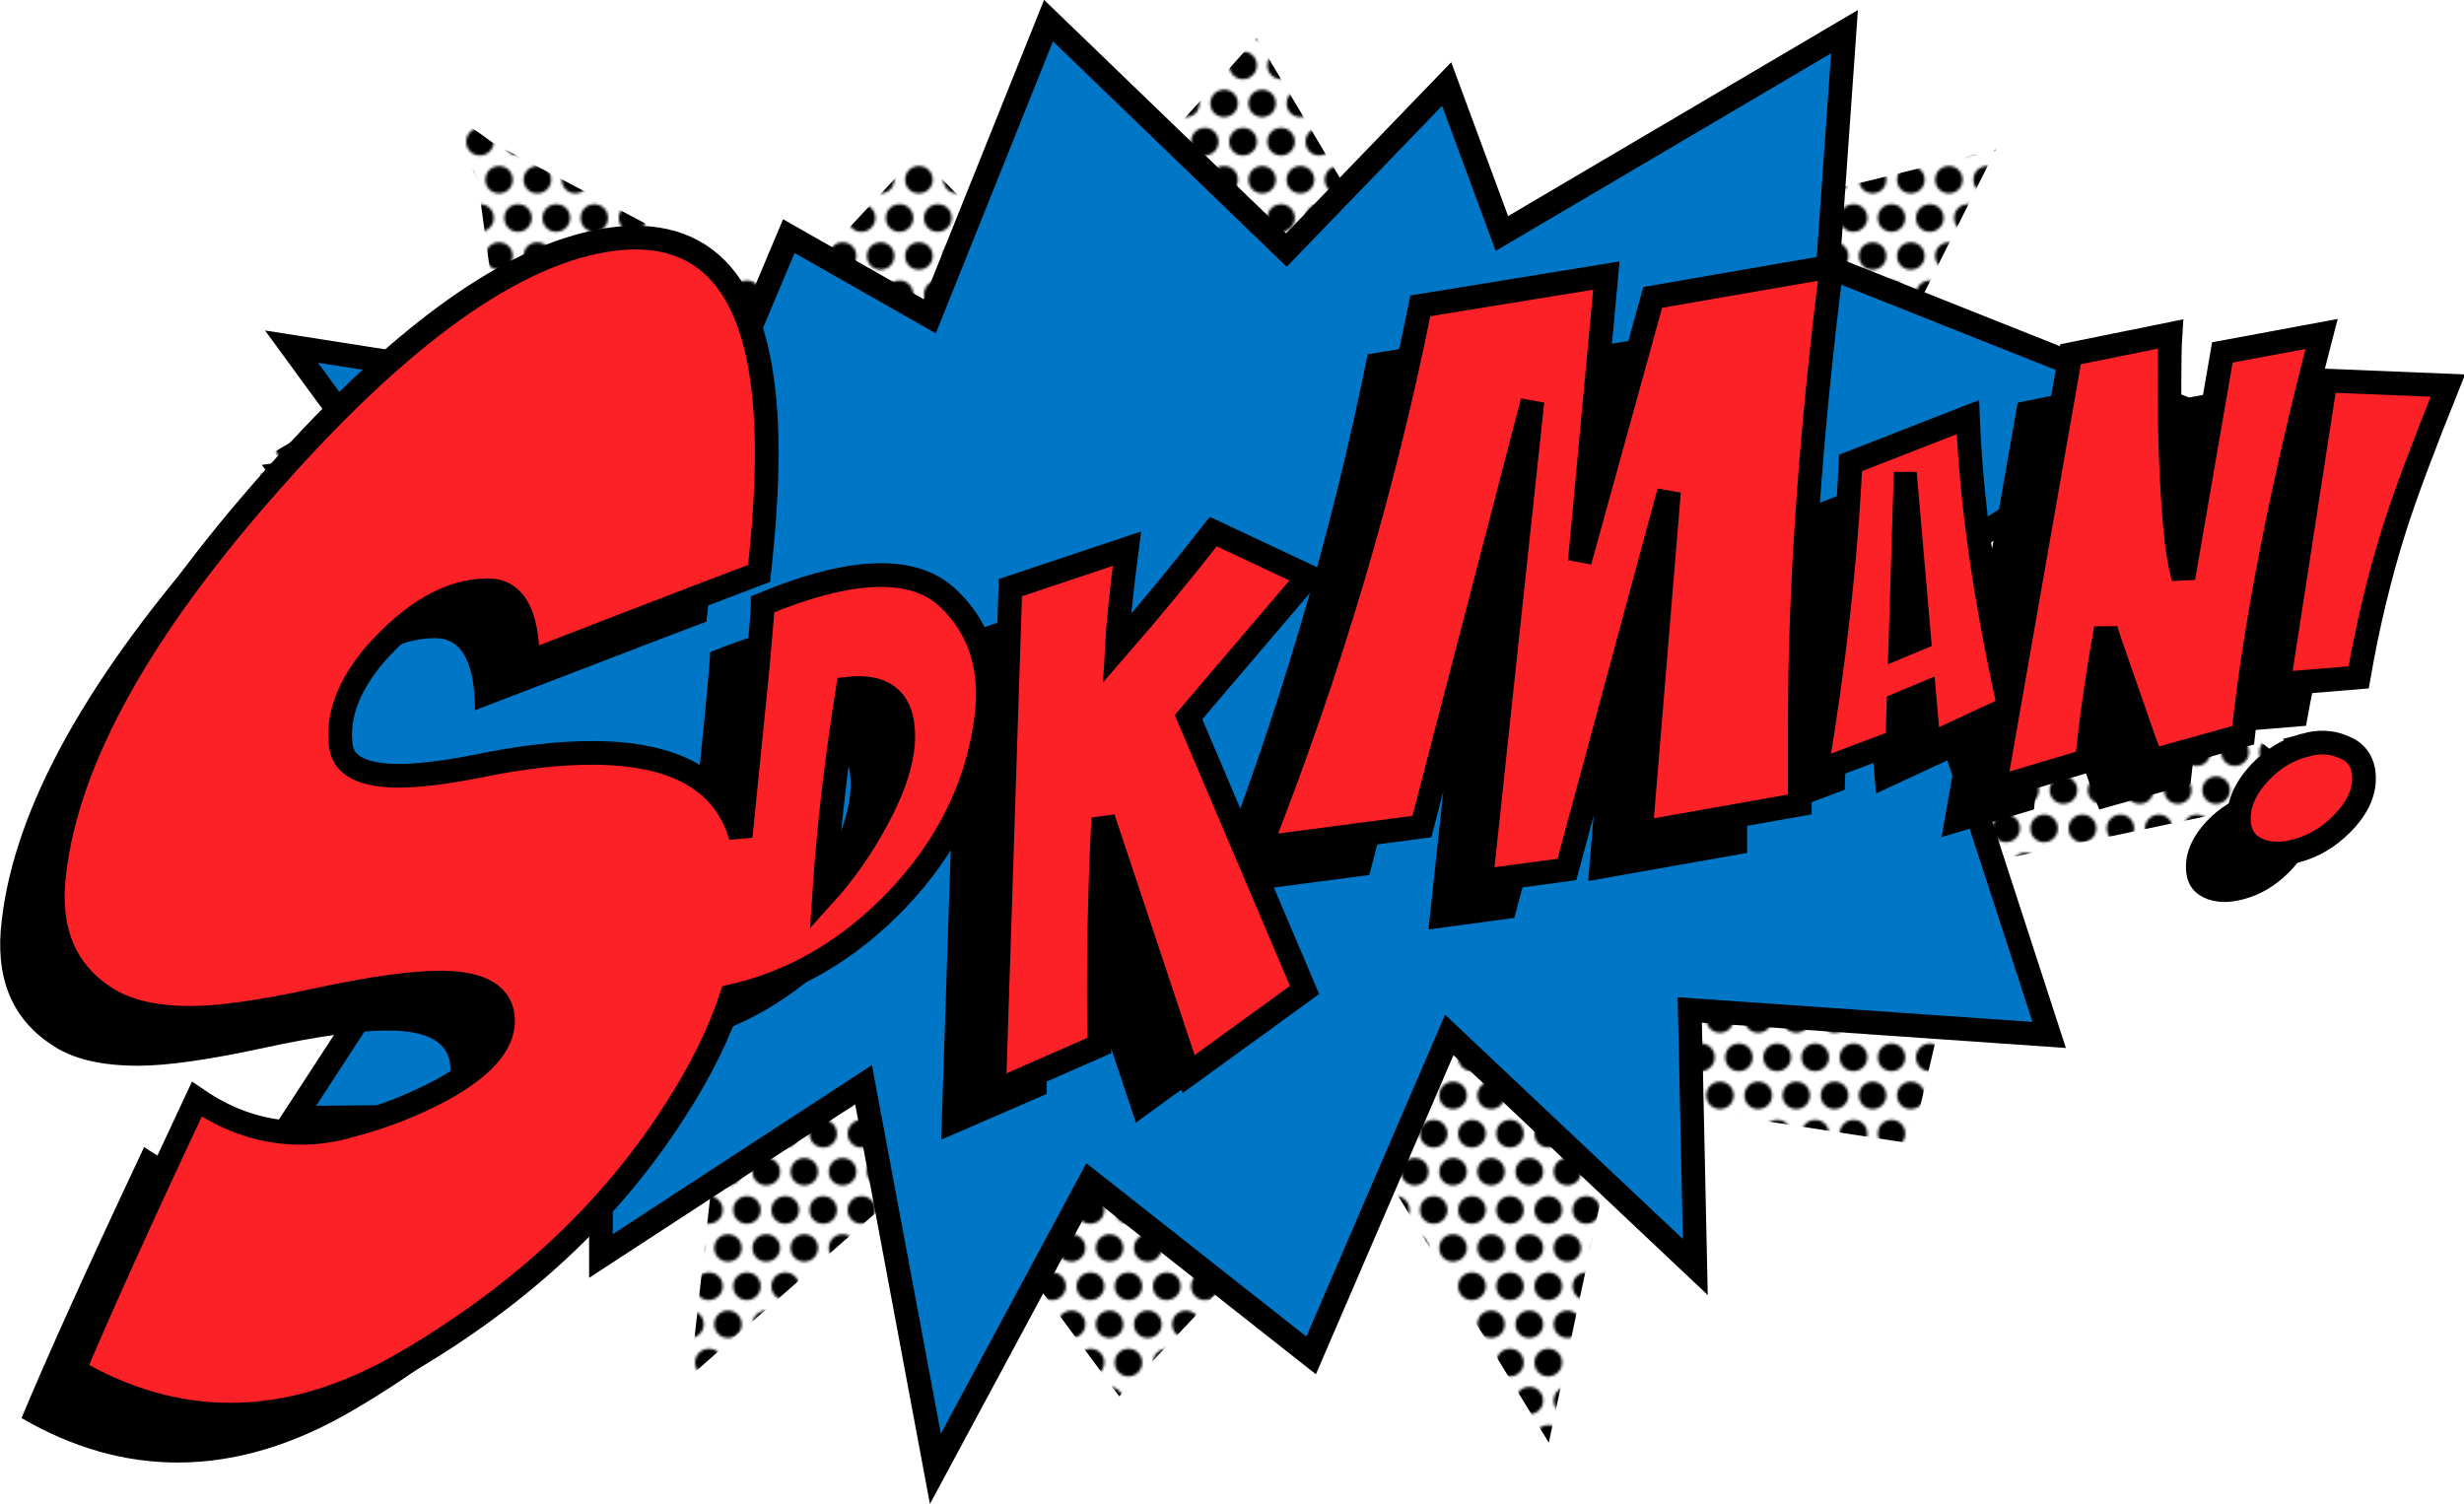 <?xml version="1.0" encoding="UTF-8" standalone="no"?>
<!-- Generator: Adobe Illustrator 19.1.0, SVG Export Plug-In . SVG Version: 6.00 Build 0)  -->

<svg
   version="1.1"
   id="Layer_1"
   x="0px"
   y="0px"
   viewBox="180 -120 104.879 64"
   xml:space="preserve"
   sodipodi:docname="sdkman.svg"
   width="104.879"
   height="64"
   inkscape:version="1.4 (e7c3feb100, 2024-10-09)"
   xmlns:inkscape="http://www.inkscape.org/namespaces/inkscape"
   xmlns:sodipodi="http://sodipodi.sourceforge.net/DTD/sodipodi-0.dtd"
   xmlns:xlink="http://www.w3.org/1999/xlink"
   xmlns="http://www.w3.org/2000/svg"
   xmlns:svg="http://www.w3.org/2000/svg"><defs
   id="defs21" /><sodipodi:namedview
   id="namedview21"
   pagecolor="#ffffff"
   bordercolor="#000000"
   borderopacity="0.25"
   inkscape:showpageshadow="2"
   inkscape:pageopacity="0.0"
   inkscape:pagecheckerboard="0"
   inkscape:deskcolor="#d1d1d1"
   inkscape:zoom="1.9446429"
   inkscape:cx="479.77961"
   inkscape:cy="280"
   inkscape:window-width="2560"
   inkscape:window-height="1300"
   inkscape:window-x="0"
   inkscape:window-y="0"
   inkscape:window-maximized="1"
   inkscape:current-layer="Layer_1" />
<style
   type="text/css"
   id="style1">
	.st0{fill:none;}
	.st1{fill:url(#SVGID_1_);}
	.st2{fill:#0076C6;}
	.st3{fill:none;stroke:#000000;stroke-width:9;}
	.st4{fill:#FB2127;stroke:#000000;stroke-width:9;}
</style>
<pattern
   x="180"
   y="440"
   width="28.9"
   height="28.9"
   patternUnits="userSpaceOnUse"
   id="New_Pattern"
   viewBox="5.2 -34.1 28.9 28.9"
   style="overflow:visible">
	<g
   id="g7">
		<polygon
   class="st0"
   points="5.2,-34.1 34.1,-34.1 34.1,-5.2 5.2,-5.2   "
   id="polygon1" />
		<path
   d="M32.1-5.2c0-2.9-2.3-5.2-5.2-5.2s-5.2,2.3-5.2,5.2S24,0,26.9,0S32.1-2.3,32.1-5.2z"
   id="path1" />
		<path
   d="M17.7-5.2c0-2.9-2.3-5.2-5.2-5.2S7.2-8.1,7.2-5.2S9.6,0,12.5,0S17.7-2.3,17.7-5.2z"
   id="path2" />
		<path
   d="M39.4-19.7c0-2.9-2.3-5.2-5.2-5.2s-5.2,2.3-5.2,5.2s2.3,5.2,5.2,5.2S39.4-16.8,39.4-19.7z"
   id="path3" />
		<path
   d="M24.9-19.7c0-2.9-2.3-5.2-5.2-5.2s-5.2,2.3-5.2,5.2s2.3,5.2,5.2,5.2S24.9-16.8,24.9-19.7z"
   id="path4" />
		<path
   d="M10.5-19.7c0-2.9-2.3-5.2-5.2-5.2S0-22.6,0-19.7s2.3,5.2,5.2,5.2S10.5-16.8,10.5-19.7z"
   id="path5" />
		<path
   d="M32.1-34.1c0-2.9-2.3-5.2-5.2-5.2s-5.2,2.3-5.2,5.2s2.3,5.2,5.2,5.2S32.1-31.3,32.1-34.1z"
   id="path6" />
		<path
   d="M17.7-34.1c0-2.9-2.3-5.2-5.2-5.2S7.2-37,7.2-34.1s2.3,5.2,5.2,5.2S17.7-31.3,17.7-34.1z"
   id="path7" />
	</g>
</pattern>
<pattern
   id="SVGID_1_"
   xlink:href="#New_Pattern"
   patternTransform="matrix(0.112,0,0,0.112,192.451,1805.037)">
</pattern>
<path
   class="st1"
   d="m 201.117,-113.845 12.282,6.494 5.654,-6.079 5.24,5.296 9.192,-10.244 7.58,12.718 9.326,-4.389 14.566,-3.594 -4.725,9.449 4.769,7.053 13.928,10.826 -14.778,3.112 -2.788,11.879 -12.304,-1.892 -3.135,14.622 -7.904,-12.942 -10.379,10.972 -7.58,-10.255 -10.681,9.393 1.847,-16.592 -13.961,3.135 1.847,-5.699 -13.715,-4.333 10.39,-7.636 -5.016,-7.68 5.553,-3.269 5.139,-0.504 -1.131,-8.318 -0.258,-0.526 c -1.31,-3.112 0.392,-1.343 1.041,-0.996 z"
   id="path8"
   style="stroke-width:0.112" />
<polygon
   class="st2"
   points="683.6,-25.2 744.5,-88.3 765.5,-31.5 895.7,-108.2 889.4,-18.9 1023.9,34.6 917.8,101.9 973.5,273.1 836.9,263.6 839,361.3 745.5,273.1 693,394.9 609,328.7 550.2,438 522.9,292 423.1,357.1 423.1,303.5 306.5,304.6 367.4,211.1 309.7,159.6 344.3,116.6 302.3,59.8 337,54.6 305.5,11.5 466.2,36.7 494.5,-30.5 548.1,0 593.2,-112.4 "
   id="polygon8"
   transform="matrix(0.112,0,0,0.112,158.304,-106.198)" />
<g
   id="g15"
   transform="matrix(0.112,0,0,0.112,158.304,-106.198)">
	<path
   d="m 462.2,113 c -12.4,4.7 -27.2,10.3 -44.2,16.9 l -43.8,16.8 c 0,-18.2 -5,-27.4 -15.1,-27.4 -14.4,0 -28.7,8.2 -43.1,24.5 -10.1,12 -14.4,23.7 -12.8,34.9 1.2,7.4 8.5,11.1 22.1,11.1 7.4,0 17.1,-1.2 29.1,-3.5 16.7,-3.5 31.4,-5.2 44.2,-5.2 32.6,0 51.6,11.3 57.1,33.8 1.5,7 2.3,14.4 2.3,22.1 0,24.8 -9.3,51.6 -27.9,80.3 -24.1,37.6 -57.8,69.3 -101.3,94.9 -22.9,13.6 -45.4,20.4 -67.5,20.4 -20.2,0 -40,-5.6 -59.4,-16.9 9.7,-23.3 25.2,-57.6 46.6,-103 12.4,8.5 25.6,12.8 39.6,12.8 6.2,0 12.6,-1 19.2,-2.9 12,-3.1 23.5,-7.6 34.3,-13.4 15.5,-8.5 23.3,-17.3 23.3,-26.2 0,-9.7 -8,-14.6 -23.9,-14.6 -10.9,0 -26.7,2.2 -47.4,6.7 -20.8,4.5 -36.6,6.7 -47.4,6.7 -14.4,0 -25.4,-2.7 -33.2,-8.2 -15.1,-10.1 -21.3,-25.8 -18.6,-47.2 5,-43.1 32.8,-92.9 83.3,-149.6 51.6,-58.2 96.1,-88.7 133.3,-91.4 36.1,-2.3 54.1,24.8 54.1,81.5 0,13.6 -1,29 -2.9,46.1 z"
   id="path9" />
	<path
   d="m 463.6,124.6 c 15.6,-6.4 29,-10.1 40.1,-10.9 12.5,-0.9 22.3,1.7 29.3,7.7 9.7,8.7 15,19.7 16,33 0.4,4.9 0.1,10.1 -0.8,15.6 -3.7,24.9 -14.9,47.2 -33.8,66.9 -18.8,19.7 -40.5,32.1 -65.1,37.1 0.1,-3.1 0.9,-12.3 2.4,-27.6 l 9.8,-97.1 c 1.4,-14.5 2.1,-22.7 2.1,-24.7 z m 32.3,32.3 c -4.4,27.7 -7.4,53.9 -9,78.4 7.8,-8.5 14.5,-18.2 20.3,-29.1 7.1,-13.4 10.4,-24.6 9.7,-33.8 -0.8,-11.8 -7.8,-17 -21,-15.5 z"
   id="path10" />
	<path
   d="M 557.7,118.5 602,103.7 c -2.1,16.1 -3.4,28.8 -3.9,38 13.5,-15.5 25.7,-30.4 36.7,-44.5 l 36.2,17 -45.6,53.5 44.1,103.7 -44.1,32 -32.4,-97.3 c -1.5,29.2 -2,58 -1.5,86.4 l -40.1,17.4 z"
   id="path11" />
	<path
   d="m 652.5,217.4 c 26.6,-67.5 47,-136.2 61,-206 L 784.2,-0.1 774,108.5 801.8,8.2 l 68,-11.8 c -8.1,64.3 -12.1,122.3 -12.1,174 0,10.3 0,20.4 0,30.5 L 797.3,211.6 808,82 769.2,225.6 736.6,230 756.1,47.7 l -42,161.6 z"
   id="path12" />
	<path
   d="m 863.9,188.5 c 6.9,-41.1 11.3,-80.2 13.1,-117.4 l 44.6,-17.4 c 1.2,31.8 6.4,68.6 15.7,110.4 l -30.6,14.2 -1.7,-19.5 -9.8,4.1 -0.4,14 z M 903.1,137.8 898,79 h -0.2 l -1.9,61.8 z"
   id="path13" />
	<path
   d="m 960.5,29.8 38,-7.7 c -0.3,4.5 -0.4,11 -0.4,19.3 0,19.9 0.7,37.4 2,52.5 0.7,8.6 1.8,15.6 3.3,20.9 l 14.9,-85.6 37.7,-7 c -15.2,58.7 -25.2,109.5 -29.8,152.5 l -34.7,9.7 c -0.1,-0.3 -1.1,-2.9 -2.9,-7.7 l -11.4,-32.5 c -1.9,-5.3 -3,-8.6 -3.3,-10.1 -3.1,17.3 -5.5,34 -7.2,50.3 l -35.1,10.5 z"
   id="path14" />
	<path
   d="m 1049.8,178.3 c 5,-1.4 9.6,-1.2 13.8,0.5 4.9,1.7 7.7,5.1 8.3,10 0.8,6.7 -2,13.2 -8.4,19.6 -5,5 -10.7,8.4 -17.1,10.1 -5.1,1.4 -9.7,1.4 -13.7,0 -4.8,-1.8 -7.5,-5.1 -8.1,-10 -0.8,-6.7 1.8,-13.3 7.9,-19.8 5,-5.2 10.8,-8.7 17.3,-10.4 z m 7.7,-138.5 46.5,1.9 c -9.3,23.1 -16.1,41.2 -20.2,54.1 -5.6,17.7 -10.2,36.6 -13.7,56.8 l -30.4,2.5 z"
   id="path15" />
</g>
<polygon
   class="st3"
   points="682.6,-28.2 743.5,-91.3 764.5,-34.5 894.7,-111.2 888.4,-21.9 1022.9,31.6 916.8,98.9 972.5,270.1 835.9,260.6 838,358.3 744.5,270.1 692,391.9 608,325.7 549.2,435 521.9,289 422.1,354.1 422.1,300.5 305.5,301.6 366.4,208.1 308.7,156.6 343.3,113.6 301.3,56.8 336,51.6 304.5,8.5 465.2,33.7 493.5,-33.5 547.1,-3 592.2,-115.4 "
   id="polygon15"
   transform="matrix(0.112,0,0,0.112,158.304,-106.198)" />
<g
   id="g21"
   transform="matrix(0.112,0,0,0.112,158.304,-106.198)">
	<path
   class="st4"
   d="m 569,136.2 c -1,-13.3 -6.3,-24.4 -16,-33 -7,-6.1 -16.8,-8.6 -29.3,-7.7 -11.1,0.8 -24.5,4.4 -40.1,10.9 0,2 -0.7,10.2 -2,24.7 l -6.4,63.6 c -6.1,-21.2 -24.9,-31.8 -56.5,-31.8 -12.8,0 -27.6,1.7 -44.2,5.2 -12,2.3 -21.7,3.5 -29.1,3.5 -13.6,0 -21,-3.7 -22.1,-11.1 -1.6,-11.3 2.7,-22.9 12.8,-34.9 14.4,-16.3 28.7,-24.5 43.1,-24.5 10.1,0 15.1,9.1 15.1,27.4 L 438,111.6 c 17.1,-6.6 31.8,-12.2 44.2,-16.9 1.9,-17.1 2.9,-32.4 2.9,-46 0,-56.7 -18,-83.8 -54.1,-81.5 -37.3,2.7 -81.7,33.2 -133.3,91.4 -50.5,56.7 -78.2,106.5 -83.3,149.6 -2.7,21.3 3.5,37.1 18.6,47.2 7.8,5.4 18.8,8.2 33.2,8.2 10.9,0 26.7,-2.2 47.4,-6.7 20.8,-4.5 36.6,-6.7 47.4,-6.7 15.9,0 23.9,4.9 23.9,14.6 0,8.9 -7.8,17.7 -23.3,26.2 -10.9,5.8 -22.3,10.3 -34.3,13.4 -6.6,2 -13,2.9 -19.2,2.9 -14,0 -27.2,-4.3 -39.6,-12.8 -21.3,45.4 -36.9,79.8 -46.6,103 19.4,11.3 39.2,16.9 59.4,16.9 22.1,0 44.6,-6.8 67.5,-20.4 43.5,-25.6 77.2,-57.2 101.3,-94.9 9.8,-15.1 17,-29.7 21.6,-43.7 23.5,-5.3 44.4,-17.5 62.7,-36.5 18.8,-19.7 30.1,-42 33.8,-66.9 0.9,-5.8 1.1,-11 0.8,-15.8 z m -41.8,51.6 c -5.8,10.9 -12.6,20.6 -20.3,29.1 1.6,-24.6 4.6,-50.7 9,-78.4 13.2,-1.5 20.2,3.7 21,15.5 0.7,9.2 -2.5,20.4 -9.7,33.8 z"
   id="path16" />
	<path
   class="st4"
   d="M 577.7,100.1 622,85.3 c -2.1,16.1 -3.4,28.8 -3.9,38 13.5,-15.5 25.7,-30.4 36.7,-44.5 l 36.2,17 -45.6,53.5 44.1,103.7 -44.1,32 -32.4,-97.3 c -1.5,29.2 -2,58 -1.5,86.4 l -40,17.6 z"
   id="path17" />
	<path
   class="st4"
   d="m 672.5,199 c 26.6,-67.5 47,-136.2 61,-206 l 70.7,-11.5 -10.1,108.6 27.7,-100.3 68,-11.8 c -8.1,64.3 -12.1,122.3 -12.1,174 0,10.3 0,20.4 0,30.5 l -60.4,10.7 10.7,-129.6 -38.8,143.6 -32.6,4.4 19.5,-182.3 -42,161.6 z"
   id="path18" />
	<path
   class="st4"
   d="M 883.9,170.1 C 890.8,129 895.2,89.9 897,52.7 l 44.6,-17.4 c 1.2,31.8 6.4,68.6 15.7,110.4 l -30.6,14.2 -1.7,-19.5 -9.8,4.1 -0.4,14 z M 923.1,119.4 918,60.6 h -0.2 l -1.9,61.8 z"
   id="path19" />
	<path
   class="st4"
   d="m 980.6,11.4 38,-7.7 c -0.3,4.5 -0.4,11 -0.4,19.3 0,19.9 0.7,37.4 2,52.5 0.7,8.6 1.8,15.6 3.3,20.9 l 14.8,-85.7 37.7,-7 c -15.2,58.7 -25.2,109.5 -29.8,152.5 l -34.7,9.7 c -0.1,-0.3 -1.1,-2.9 -2.9,-7.7 l -11.3,-32.5 c -1.9,-5.3 -3,-8.6 -3.3,-10.1 -3.1,17.3 -5.5,34 -7.2,50.3 l -35.1,10.5 z"
   id="path20" />
	<path
   class="st4"
   d="m 1069.9,159.9 c 5,-1.4 9.6,-1.2 13.8,0.5 4.9,1.7 7.7,5.1 8.3,10 0.8,6.7 -2,13.2 -8.4,19.6 -5,5 -10.7,8.4 -17.1,10.1 -5.1,1.4 -9.7,1.4 -13.7,0 -4.8,-1.8 -7.5,-5.1 -8.1,-10 -0.8,-6.7 1.8,-13.3 7.9,-19.8 4.9,-5.2 10.7,-8.7 17.3,-10.4 z m 7.6,-138.5 46.5,1.9 c -9.3,23.1 -16.1,41.2 -20.2,54.1 -5.6,17.7 -10.2,36.6 -13.7,56.8 l -30.4,2.5 z"
   id="path21" />
</g>
</svg>
